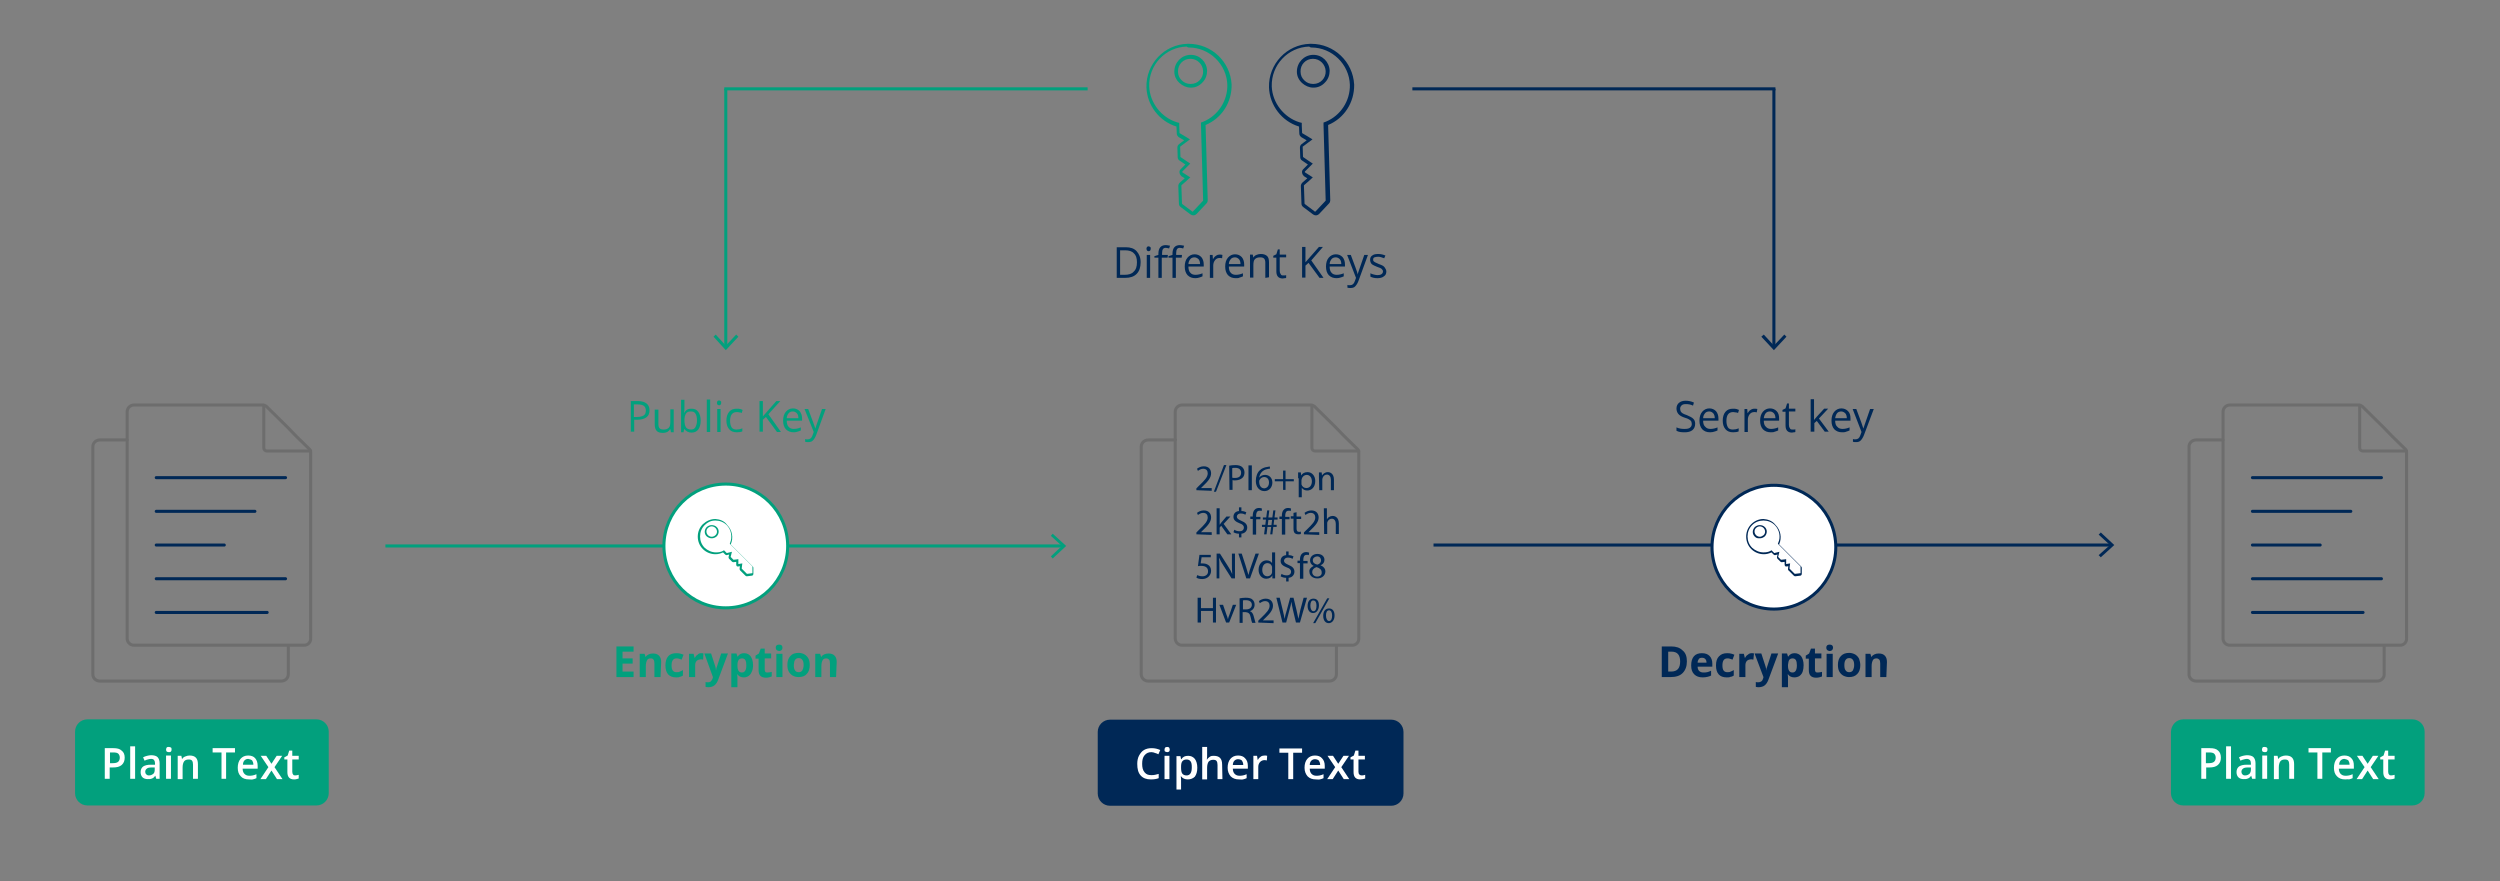 <?xml version="1.0" encoding="utf-8"?>
<!-- Generator: Adobe Illustrator 28.1.0, SVG Export Plug-In . SVG Version: 6.00 Build 0)  -->
<svg version="1.1" id="Layer_1" xmlns="http://www.w3.org/2000/svg" xmlns:xlink="http://www.w3.org/1999/xlink" x="0px" y="0px"
	 viewBox="0 0 816 287.7" style="enable-background:new 0 0 816 287.7;" xml:space="preserve">
<rect x="0" y="0" width="816" height="287.7" fill="#808080" stroke="none"/>
<style type="text/css">
	.st0{fill:#02A07D;}
	.st1{fill:#FFFFFF;}
	.st2{fill:none;stroke:#6D6D6D;stroke-linecap:round;stroke-linejoin:round;}
	.st3{fill:none;stroke:#002856;stroke-linecap:round;stroke-linejoin:round;}
	.st4{fill:#002856;}
	.st5{fill:none;stroke:#02A07D;stroke-miterlimit:10;}
	.st6{fill:#FFFFFF;stroke:#02A07D;stroke-miterlimit:10;}
	.st7{fill:none;stroke:#002856;stroke-miterlimit:10;}
	.st8{fill:#FFFFFF;stroke:#002856;stroke-miterlimit:10;}
	.st9{fill:none;}
</style>
<path class="st0" d="M28.5,234.8h74.8c2.2,0,4,1.8,4,4v20.1c0,2.2-1.8,4-4,4H28.5c-2.2,0-4-1.8-4-4v-20.1
	C24.5,236.6,26.3,234.8,28.5,234.8z"/>
<path class="st1" d="M40.7,247.3c0,1-0.3,1.8-1,2.4s-1.6,0.8-2.9,0.8h-1v3.7h-1.6v-10h2.8c1.2,0,2.1,0.2,2.7,0.8
	C40.4,245.5,40.7,246.3,40.7,247.3L40.7,247.3z M35.9,249.1h0.8c0.8,0,1.4-0.1,1.8-0.4s0.6-0.8,0.6-1.4c0-0.6-0.2-1-0.5-1.3
	s-0.9-0.4-1.6-0.4h-1.1V249.1L35.9,249.1z"/>
<path class="st1" d="M44.1,254.2h-1.6v-10.6h1.6V254.2z"/>
<path class="st1" d="M51,254.2l-0.3-1h0c-0.4,0.5-0.7,0.8-1.1,0.9c-0.4,0.2-0.8,0.2-1.4,0.2c-0.7,0-1.3-0.2-1.7-0.6s-0.6-1-0.6-1.7
	c0-0.8,0.3-1.4,0.8-1.8c0.6-0.4,1.4-0.6,2.6-0.6l1.3,0v-0.4c0-0.5-0.1-0.8-0.3-1.1s-0.6-0.4-1-0.4c-0.4,0-0.7,0.1-1.1,0.2
	s-0.7,0.2-1,0.4l-0.5-1.1c0.4-0.2,0.8-0.4,1.3-0.5s0.9-0.2,1.3-0.2c0.9,0,1.7,0.2,2.1,0.6s0.7,1.1,0.7,2v5.1L51,254.2L51,254.2z
	 M48.6,253.1c0.6,0,1-0.2,1.4-0.5s0.5-0.8,0.5-1.4v-0.7l-1,0c-0.7,0-1.3,0.1-1.6,0.4c-0.3,0.2-0.5,0.6-0.5,1c0,0.3,0.1,0.6,0.3,0.8
	C48,253,48.2,253.1,48.6,253.1L48.6,253.1z"/>
<path class="st1" d="M54.2,244.7c0-0.3,0.1-0.5,0.2-0.7c0.2-0.2,0.4-0.2,0.7-0.2s0.5,0.1,0.7,0.2s0.2,0.4,0.2,0.7s-0.1,0.5-0.2,0.6
	c-0.2,0.2-0.4,0.2-0.7,0.2s-0.5-0.1-0.7-0.2C54.3,245.2,54.2,244.9,54.2,244.7z M55.8,254.2h-1.6v-7.6h1.6V254.2z"/>
<path class="st1" d="M64.6,254.2H63v-4.6c0-0.6-0.1-1-0.3-1.3s-0.6-0.4-1.1-0.4c-0.7,0-1.2,0.2-1.5,0.6c-0.3,0.4-0.5,1.1-0.5,2v3.8
	h-1.6v-7.6h1.2l0.2,1h0.1c0.2-0.4,0.5-0.6,1-0.8s0.9-0.3,1.4-0.3c1.8,0,2.7,0.9,2.7,2.8L64.6,254.2L64.6,254.2z"/>
<path class="st1" d="M73.9,254.2h-1.6v-8.6h-2.9v-1.4h7.3v1.4h-2.9V254.2z"/>
<path class="st1" d="M81.3,254.4c-1.2,0-2.1-0.3-2.7-1c-0.7-0.7-1-1.6-1-2.8s0.3-2.2,0.9-2.9s1.4-1.1,2.5-1.1c1,0,1.8,0.3,2.3,0.9
	s0.8,1.4,0.8,2.5v0.9h-4.9c0,0.7,0.2,1.3,0.6,1.7c0.4,0.4,0.9,0.6,1.5,0.6c0.4,0,0.8,0,1.2-0.1c0.4-0.1,0.8-0.2,1.2-0.4v1.3
	c-0.4,0.2-0.8,0.3-1.2,0.4S81.8,254.4,81.3,254.4L81.3,254.4z M81,247.7c-0.5,0-0.9,0.2-1.2,0.5s-0.5,0.8-0.5,1.4h3.4
	c0-0.6-0.2-1.1-0.4-1.4C81.9,247.9,81.5,247.8,81,247.7L81,247.7z"/>
<path class="st1" d="M87.6,250.4l-2.5-3.7h1.8l1.7,2.6l1.7-2.6h1.8l-2.5,3.7l2.6,3.9h-1.8l-1.8-2.8l-1.8,2.8H85L87.6,250.4
	L87.6,250.4z"/>
<path class="st1" d="M96.3,253.1c0.4,0,0.8-0.1,1.2-0.2v1.2c-0.2,0.1-0.4,0.1-0.7,0.2s-0.6,0.1-0.8,0.1c-1.5,0-2.2-0.8-2.2-2.4v-4.1
	h-1v-0.7l1.1-0.6l0.5-1.6h1v1.7h2.1v1.2h-2.1v4c0,0.4,0.1,0.7,0.3,0.9C95.7,253,96,253.1,96.3,253.1L96.3,253.1z"/>
<path class="st2" d="M99.3,210.6H43.7c-1.2,0-2.2-1-2.2-2.2v-74c0-1.2,1-2.2,2.2-2.2h42.1c0.4,0,0.8,0.2,1.1,0.4l7,6.9l2.7,2.8
	l4.5,4.4c0.2,0.2,0.3,0.5,0.3,0.8v60.8C101.5,209.6,100.5,210.6,99.3,210.6z"/>
<path class="st2" d="M94.1,210.7v9.4c0,1.2-1,2.2-2.3,2.2H32.6c-1.3,0-2.3-1-2.3-2.2v-74.3c0-1.2,1-2.2,2.3-2.2h8.9"/>
<path class="st2" d="M86.1,132.3v13.9c0,0.6,0.5,1,1,1h14.3"/>
<line class="st3" x1="51" y1="155.9" x2="93.2" y2="155.9"/>
<line class="st3" x1="51" y1="166.9" x2="83.2" y2="166.9"/>
<line class="st3" x1="51" y1="177.9" x2="73.2" y2="177.9"/>
<line class="st3" x1="51" y1="188.9" x2="93.2" y2="188.9"/>
<line class="st3" x1="51" y1="199.9" x2="87.2" y2="199.9"/>
<path class="st2" d="M441.4,210.6h-55.6c-1.2,0-2.2-1-2.2-2.2v-74c0-1.2,1-2.2,2.2-2.2h42.1c0.4,0,0.8,0.2,1.1,0.4l7,6.9l2.7,2.8
	l4.5,4.4c0.2,0.2,0.3,0.5,0.3,0.8v60.8C443.6,209.6,442.6,210.6,441.4,210.6z"/>
<path class="st2" d="M436.2,210.7v9.4c0,1.2-1,2.2-2.3,2.2h-59.1c-1.3,0-2.3-1-2.3-2.2v-74.3c0-1.2,1-2.2,2.3-2.2h8.9"/>
<path class="st2" d="M428.2,132.3v13.9c0,0.6,0.5,1,1,1h14.3"/>
<path class="st4" d="M390.5,160v-0.6l0.8-0.8c2-1.9,2.9-2.9,2.9-4.1c0-0.8-0.4-1.5-1.5-1.5c-0.7,0-1.3,0.4-1.7,0.7l-0.3-0.7
	c0.5-0.4,1.3-0.8,2.2-0.8c1.7,0,2.4,1.1,2.4,2.3c0,1.4-1,2.6-2.7,4.2l-0.6,0.6v0h3.5v0.9L390.5,160L390.5,160z"/>
<path class="st4" d="M396.2,160.5l3.3-8.7h0.8l-3.4,8.7H396.2z"/>
<path class="st4" d="M401.2,152c0.5-0.1,1.2-0.2,2-0.2c1,0,1.8,0.2,2.3,0.7c0.4,0.4,0.7,1,0.7,1.7s-0.2,1.3-0.6,1.7
	c-0.6,0.6-1.5,0.9-2.5,0.9c-0.3,0-0.6,0-0.8-0.1v3.2h-1L401.2,152L401.2,152z M402.2,155.9c0.2,0.1,0.5,0.1,0.9,0.1
	c1.3,0,2-0.6,2-1.7s-0.8-1.6-1.9-1.6c-0.5,0-0.8,0-1,0.1L402.2,155.9L402.2,155.9z"/>
<path class="st4" d="M408.6,151.9v8.1h-1.1v-8.1H408.6z"/>
<path class="st4" d="M414.5,153c-0.2,0-0.5,0-0.8,0.1c-1.7,0.3-2.5,1.5-2.7,2.8h0c0.4-0.5,1-0.9,1.9-0.9c1.4,0,2.4,1,2.4,2.5
	s-1,2.8-2.6,2.8s-2.8-1.3-2.8-3.3c0-1.5,0.5-2.8,1.3-3.5c0.6-0.6,1.5-1,2.5-1.1c0.3-0.1,0.6-0.1,0.8-0.1L414.5,153L414.5,153z
	 M414.2,157.5c0-1.1-0.6-1.8-1.6-1.8c-0.6,0-1.2,0.4-1.5,1c-0.1,0.1-0.1,0.3-0.1,0.5c0,1.3,0.6,2.2,1.7,2.2
	C413.6,159.3,414.2,158.6,414.2,157.5L414.2,157.5z"/>
<path class="st4" d="M419.6,153.6v2.8h2.7v0.7h-2.7v2.8h-0.8v-2.8h-2.7v-0.7h2.7v-2.8H419.6z"/>
<path class="st4" d="M423.7,156.1c0-0.7,0-1.3,0-1.9h0.9l0.1,1h0c0.4-0.7,1.1-1.1,2.1-1.1c1.4,0,2.5,1.2,2.5,2.9
	c0,2.1-1.3,3.1-2.6,3.1c-0.8,0-1.4-0.3-1.8-0.9h0v3.1h-1V156.1z M424.8,157.7c0,0.2,0,0.3,0,0.4c0.2,0.7,0.8,1.2,1.6,1.2
	c1.1,0,1.8-0.9,1.8-2.2c0-1.1-0.6-2.1-1.7-2.1c-0.7,0-1.4,0.5-1.6,1.3c0,0.1-0.1,0.3-0.1,0.4L424.8,157.7L424.8,157.7z"/>
<path class="st4" d="M430.5,155.8c0-0.6,0-1.1,0-1.6h0.9l0.1,1h0c0.3-0.5,1-1.1,1.9-1.1c0.8,0,2,0.5,2,2.5v3.4h-1v-3.4
	c0-0.9-0.4-1.7-1.3-1.7c-0.7,0-1.2,0.5-1.4,1.1c0,0.1-0.1,0.3-0.1,0.5v3.5h-1L430.5,155.8L430.5,155.8z"/>
<path class="st4" d="M390.5,174.4v-0.6l0.8-0.8c2-1.9,2.9-2.9,2.9-4.1c0-0.8-0.4-1.5-1.5-1.5c-0.7,0-1.3,0.4-1.7,0.7l-0.3-0.7
	c0.5-0.4,1.3-0.8,2.2-0.8c1.7,0,2.4,1.1,2.4,2.3c0,1.4-1,2.6-2.7,4.2l-0.6,0.6v0h3.5v0.9L390.5,174.4L390.5,174.4z"/>
<path class="st4" d="M398.1,171.3L398.1,171.3c0.2-0.2,0.3-0.5,0.5-0.7l1.7-2h1.3l-2.2,2.4l2.5,3.4h-1.3l-2-2.8l-0.5,0.6v2.2h-1
	v-8.5h1L398.1,171.3L398.1,171.3z"/>
<path class="st4" d="M404.4,175.4v-1.2c-0.7,0-1.4-0.2-1.8-0.5l0.3-0.8c0.4,0.3,1,0.5,1.7,0.5c0.9,0,1.4-0.5,1.4-1.2
	s-0.5-1.1-1.4-1.4c-1.2-0.5-2-1-2-2.1s0.7-1.8,1.8-1.9v-1.2h0.8v1.2c0.7,0,1.2,0.2,1.6,0.4l-0.3,0.8c-0.2-0.1-0.7-0.4-1.5-0.4
	c-0.9,0-1.3,0.6-1.3,1c0,0.6,0.4,0.9,1.5,1.4c1.2,0.5,1.9,1.1,1.9,2.2c0,1-0.7,1.9-1.9,2v1.2L404.4,175.4L404.4,175.4z"/>
<path class="st4" d="M408.9,174.4v-5h-0.8v-0.8h0.8v-0.3c0-0.8,0.2-1.6,0.7-2c0.4-0.4,0.9-0.5,1.4-0.5c0.4,0,0.7,0.1,0.9,0.2
	l-0.1,0.8c-0.2-0.1-0.4-0.1-0.7-0.1c-0.9,0-1.1,0.8-1.1,1.7v0.3h1.4v0.8H410v5H408.9L408.9,174.4z"/>
<path class="st4" d="M412.6,174.4l0.3-2.4h-1v-0.7h1.1l0.2-1.7h-1v-0.7h1.1l0.3-2.3h0.7l-0.3,2.3h1.3l0.3-2.3h0.7l-0.3,2.3h1v0.7
	h-1.1l-0.2,1.7h1v0.7h-1.1l-0.3,2.4h-0.7l0.3-2.4h-1.2l-0.3,2.4H412.6L412.6,174.4z M415,171.4l0.2-1.7h-1.2l-0.2,1.7H415z"/>
<path class="st4" d="M418.4,174.4v-5h-0.8v-0.8h0.8v-0.3c0-0.8,0.2-1.6,0.7-2c0.4-0.4,0.9-0.5,1.4-0.5c0.4,0,0.7,0.1,0.9,0.2
	l-0.1,0.8c-0.2-0.1-0.4-0.1-0.7-0.1c-0.9,0-1.1,0.8-1.1,1.7v0.3h1.4v0.8h-1.4v5H418.4L418.4,174.4z"/>
<path class="st4" d="M423.2,167.2v1.4h1.5v0.8h-1.5v3.1c0,0.7,0.2,1.1,0.8,1.1c0.3,0,0.5,0,0.6-0.1l0,0.8c-0.2,0.1-0.5,0.1-0.9,0.1
	c-0.5,0-0.9-0.2-1.1-0.4c-0.3-0.3-0.4-0.8-0.4-1.5v-3.2h-0.9v-0.8h0.9v-1.1L423.2,167.2L423.2,167.2z"/>
<path class="st4" d="M425.6,174.4v-0.6l0.8-0.8c2-1.9,2.9-2.9,2.9-4.1c0-0.8-0.4-1.5-1.5-1.5c-0.7,0-1.3,0.4-1.7,0.7l-0.3-0.7
	c0.5-0.4,1.3-0.8,2.2-0.8c1.7,0,2.4,1.1,2.4,2.3c0,1.4-1,2.6-2.7,4.2l-0.6,0.6v0h3.5v0.9L425.6,174.4L425.6,174.4z"/>
<path class="st4" d="M432.1,165.9h1v3.6h0c0.2-0.3,0.4-0.6,0.8-0.8c0.3-0.2,0.7-0.3,1.1-0.3c0.8,0,2,0.5,2,2.5v3.4h-1v-3.3
	c0-0.9-0.4-1.7-1.3-1.7c-0.7,0-1.2,0.5-1.4,1c-0.1,0.2-0.1,0.3-0.1,0.5v3.5h-1L432.1,165.9L432.1,165.9z"/>
<path class="st4" d="M395.2,181.9h-3l-0.3,2c0.2,0,0.4,0,0.6,0c0.6,0,1.2,0.1,1.7,0.4c0.6,0.3,1.1,1,1.1,2c0,1.5-1.2,2.7-2.9,2.7
	c-0.9,0-1.6-0.2-1.9-0.5l0.3-0.8c0.3,0.2,1,0.4,1.7,0.4c1,0,1.9-0.6,1.8-1.7c0-1-0.7-1.7-2.2-1.7c-0.5,0-0.8,0-1.1,0.1l0.5-3.7h3.7
	L395.2,181.9L395.2,181.9z"/>
<path class="st4" d="M397.1,188.8v-8.1h1.1l2.6,4.1c0.6,0.9,1.1,1.8,1.4,2.6h0c-0.1-1.1-0.1-2.1-0.1-3.3v-3.4h1v8.1h-1.1l-2.6-4.1
	c-0.6-0.9-1.1-1.8-1.5-2.7h0c0.1,1,0.1,2,0.1,3.4v3.4L397.1,188.8L397.1,188.8z"/>
<path class="st4" d="M406.8,188.8l-2.6-8.1h1.1l1.3,4c0.3,1.1,0.6,2.1,0.9,3h0c0.2-0.9,0.5-2,0.9-3l1.4-4h1.1l-2.9,8.1H406.8z"/>
<path class="st4" d="M416.2,180.3v7c0,0.5,0,1.1,0,1.5h-0.9l0-1h0c-0.3,0.6-1,1.1-2,1.1c-1.4,0-2.5-1.2-2.5-2.9
	c0-1.9,1.2-3.1,2.6-3.1c0.9,0,1.5,0.4,1.8,0.9h0v-3.5L416.2,180.3L416.2,180.3z M415.2,185.4c0-0.1,0-0.3,0-0.4
	c-0.2-0.7-0.7-1.2-1.5-1.2c-1.1,0-1.7,1-1.7,2.2c0,1.2,0.6,2.1,1.7,2.1c0.7,0,1.4-0.5,1.5-1.3c0-0.1,0-0.3,0-0.5V185.4L415.2,185.4z
	"/>
<path class="st4" d="M419.8,189.8v-1.2c-0.7,0-1.4-0.2-1.8-0.5l0.3-0.8c0.4,0.3,1,0.5,1.7,0.5c0.9,0,1.4-0.5,1.4-1.2
	s-0.5-1.1-1.4-1.4c-1.2-0.5-2-1-2-2.1s0.7-1.8,1.8-1.9V180h0.8v1.2c0.7,0,1.2,0.2,1.6,0.4l-0.3,0.8c-0.2-0.1-0.7-0.4-1.5-0.4
	c-0.9,0-1.3,0.6-1.3,1c0,0.6,0.4,0.9,1.5,1.4c1.2,0.5,1.9,1.1,1.9,2.2c0,1-0.7,1.9-1.9,2v1.2L419.8,189.8L419.8,189.8z"/>
<path class="st4" d="M424.3,188.8v-5h-0.8V183h0.8v-0.3c0-0.8,0.2-1.6,0.7-2c0.4-0.4,0.9-0.5,1.4-0.5c0.4,0,0.7,0.1,0.9,0.2
	l-0.1,0.8c-0.2-0.1-0.4-0.1-0.7-0.1c-0.9,0-1.1,0.8-1.1,1.7v0.3h1.4v0.8h-1.4v5H424.3L424.3,188.8z"/>
<path class="st4" d="M428.8,184.7c-0.9-0.4-1.2-1.1-1.2-1.8c0-1.2,1-2.1,2.4-2.1c1.5,0,2.3,0.9,2.3,1.9c0,0.7-0.3,1.4-1.3,1.8v0
	c1,0.4,1.6,1.1,1.6,2c0,1.4-1.2,2.3-2.6,2.3c-1.6,0-2.6-1-2.6-2.1C427.2,185.9,427.8,185.2,428.8,184.7L428.8,184.7L428.8,184.7z
	 M431.4,186.8c0-0.9-0.7-1.4-1.7-1.7c-0.9,0.3-1.4,0.9-1.4,1.6c0,0.8,0.6,1.5,1.6,1.5S431.5,187.6,431.4,186.8L431.4,186.8z
	 M428.5,182.9c0,0.8,0.6,1.2,1.5,1.4c0.7-0.2,1.2-0.7,1.2-1.4c0-0.6-0.4-1.3-1.3-1.3C429,181.7,428.5,182.2,428.5,182.9z"/>
<path class="st4" d="M392,195.1v3.4h3.9v-3.4h1v8.1h-1v-3.8H392v3.8h-1.1v-8.1H392z"/>
<path class="st4" d="M399.2,197.4l1.1,3.2c0.2,0.5,0.4,1,0.5,1.5h0c0.1-0.5,0.3-1,0.5-1.5l1.1-3.2h1.1l-2.3,5.8h-1l-2.2-5.8H399.2
	L399.2,197.4z"/>
<path class="st4" d="M404.6,195.3c0.5-0.1,1.3-0.2,2-0.2c1.1,0,1.9,0.2,2.3,0.7c0.4,0.4,0.6,0.9,0.6,1.6c0,1.1-0.7,1.8-1.5,2.1v0
	c0.6,0.2,1,0.8,1.2,1.6c0.3,1.1,0.5,1.9,0.6,2.2h-1.1c-0.1-0.2-0.3-0.9-0.5-1.9c-0.2-1.1-0.7-1.5-1.6-1.6h-1v3.5h-1V195.3
	L404.6,195.3z M405.7,198.9h1.1c1.1,0,1.8-0.6,1.8-1.5c0-1-0.8-1.5-1.9-1.5c-0.5,0-0.9,0-1,0.1L405.7,198.9L405.7,198.9z"/>
<path class="st4" d="M410.7,203.2v-0.6l0.8-0.8c2-1.9,2.9-2.9,2.9-4.1c0-0.8-0.4-1.5-1.5-1.5c-0.7,0-1.3,0.4-1.7,0.7l-0.3-0.7
	c0.5-0.4,1.3-0.8,2.2-0.8c1.7,0,2.4,1.1,2.4,2.3c0,1.4-1,2.6-2.7,4.2l-0.6,0.6v0h3.5v0.9L410.7,203.2L410.7,203.2z"/>
<path class="st4" d="M418.6,203.2l-2-8.1h1.1l1,4.1c0.2,1,0.5,2,0.6,2.8h0c0.1-0.8,0.4-1.8,0.7-2.8l1.1-4.1h1.1l1,4.1
	c0.2,1,0.4,1.9,0.6,2.8h0c0.2-0.9,0.4-1.8,0.6-2.8l1.1-4.1h1.1l-2.3,8.1H423l-1-4.2c-0.2-1-0.4-1.8-0.5-2.6h0
	c-0.1,0.8-0.3,1.6-0.6,2.6l-1.1,4.2L418.6,203.2L418.6,203.2z"/>
<path class="st4" d="M430.5,197.6c0,1.6-0.9,2.5-1.9,2.5s-1.8-0.8-1.8-2.3c0-1.6,0.8-2.4,1.9-2.4S430.5,196.1,430.5,197.6
	L430.5,197.6z M427.7,197.7c0,1,0.4,1.8,1,1.8c0.7,0,1-0.7,1-1.8c0-1-0.3-1.7-1-1.7C428,195.9,427.7,196.7,427.7,197.7z
	 M428.6,203.4l4.6-8.1h0.7l-4.6,8.1H428.6z M435.6,200.9c0,1.6-0.9,2.5-1.9,2.5s-1.8-0.8-1.8-2.4c0-1.6,0.8-2.4,1.9-2.4
	S435.6,199.4,435.6,200.9L435.6,200.9z M432.8,200.9c0,1,0.4,1.8,1,1.8c0.7,0,1-0.7,1-1.8c0-0.9-0.3-1.7-1-1.7
	C433.1,199.2,432.8,199.9,432.8,200.9L432.8,200.9z"/>
<path class="st2" d="M783.4,210.6h-55.6c-1.2,0-2.2-1-2.2-2.2v-74c0-1.2,1-2.2,2.2-2.2h42.1c0.4,0,0.8,0.2,1.1,0.4l7,6.9l2.7,2.8
	l4.5,4.4c0.2,0.2,0.3,0.5,0.3,0.8v60.8C785.6,209.6,784.6,210.6,783.4,210.6z"/>
<path class="st2" d="M778.2,210.7v9.4c0,1.2-1,2.2-2.3,2.2h-59.1c-1.3,0-2.3-1-2.3-2.2v-74.3c0-1.2,1-2.2,2.3-2.2h8.8"/>
<path class="st2" d="M770.2,132.3v13.9c0,0.6,0.5,1,1,1h14.3"/>
<line class="st3" x1="735.2" y1="155.9" x2="777.3" y2="155.9"/>
<line class="st3" x1="735.2" y1="166.9" x2="767.3" y2="166.9"/>
<line class="st3" x1="735.2" y1="177.9" x2="757.3" y2="177.9"/>
<line class="st3" x1="735.2" y1="188.9" x2="777.3" y2="188.9"/>
<line class="st3" x1="735.2" y1="199.9" x2="771.3" y2="199.9"/>
<path class="st0" d="M712.6,234.8h74.8c2.2,0,4,1.8,4,4v20.1c0,2.2-1.8,4-4,4h-74.8c-2.2,0-4-1.8-4-4v-20.1
	C708.7,236.6,710.4,234.8,712.6,234.8z"/>
<path class="st1" d="M724.9,247.3c0,1-0.3,1.8-1,2.4s-1.6,0.8-2.8,0.8h-1v3.7h-1.6v-10h2.8c1.2,0,2.1,0.2,2.7,0.8
	C724.6,245.5,724.9,246.3,724.9,247.3L724.9,247.3z M720,249.1h0.8c0.8,0,1.4-0.1,1.8-0.4s0.6-0.8,0.6-1.4c0-0.6-0.2-1-0.5-1.3
	c-0.3-0.3-0.9-0.4-1.6-0.4H720L720,249.1L720,249.1z"/>
<path class="st1" d="M728.2,254.2h-1.6v-10.6h1.6V254.2z"/>
<path class="st1" d="M735.1,254.2l-0.3-1h0c-0.4,0.5-0.7,0.8-1.1,0.9c-0.4,0.2-0.8,0.2-1.4,0.2c-0.7,0-1.3-0.2-1.7-0.6
	c-0.4-0.4-0.6-1-0.6-1.7c0-0.8,0.3-1.4,0.8-1.8c0.6-0.4,1.4-0.6,2.6-0.6l1.3,0v-0.4c0-0.5-0.1-0.8-0.3-1.1c-0.2-0.2-0.6-0.4-1-0.4
	c-0.4,0-0.7,0.1-1.1,0.2s-0.7,0.2-1,0.4l-0.5-1.1c0.4-0.2,0.8-0.4,1.3-0.5s0.9-0.2,1.3-0.2c0.9,0,1.7,0.2,2.1,0.6s0.7,1.1,0.7,2v5.1
	L735.1,254.2L735.1,254.2z M732.8,253.1c0.6,0,1-0.2,1.4-0.5c0.3-0.3,0.5-0.8,0.5-1.4v-0.7l-1,0c-0.7,0-1.3,0.1-1.6,0.4
	c-0.3,0.2-0.5,0.6-0.5,1c0,0.3,0.1,0.6,0.3,0.8C732.1,253,732.4,253.1,732.8,253.1L732.8,253.1z"/>
<path class="st1" d="M738.3,244.7c0-0.3,0.1-0.5,0.2-0.7s0.4-0.2,0.7-0.2s0.5,0.1,0.7,0.2c0.2,0.2,0.2,0.4,0.2,0.7s-0.1,0.5-0.2,0.6
	c-0.2,0.2-0.4,0.2-0.7,0.2s-0.5-0.1-0.7-0.2C738.4,245.2,738.3,244.9,738.3,244.7z M740,254.2h-1.6v-7.6h1.6V254.2z"/>
<path class="st1" d="M748.8,254.2h-1.6v-4.6c0-0.6-0.1-1-0.3-1.3s-0.6-0.4-1.1-0.4c-0.7,0-1.2,0.2-1.5,0.6s-0.5,1.1-0.5,2v3.8h-1.6
	v-7.6h1.2l0.2,1h0.1c0.2-0.4,0.5-0.6,1-0.8s0.9-0.3,1.4-0.3c1.8,0,2.7,0.9,2.7,2.8L748.8,254.2L748.8,254.2z"/>
<path class="st1" d="M758,254.2h-1.6v-8.6h-2.9v-1.4h7.3v1.4H758L758,254.2L758,254.2z"/>
<path class="st1" d="M765.5,254.4c-1.2,0-2-0.3-2.7-1s-1-1.6-1-2.8s0.3-2.2,0.9-2.9s1.4-1.1,2.5-1.1c1,0,1.8,0.3,2.3,0.9
	c0.6,0.6,0.8,1.4,0.8,2.5v0.9h-4.9c0,0.7,0.2,1.3,0.6,1.7c0.4,0.4,0.9,0.6,1.5,0.6c0.4,0,0.8,0,1.2-0.1c0.4-0.1,0.8-0.2,1.2-0.4v1.3
	c-0.4,0.2-0.8,0.3-1.2,0.4C766.4,254.3,766,254.4,765.5,254.4L765.5,254.4z M765.2,247.7c-0.5,0-0.9,0.2-1.2,0.5s-0.5,0.8-0.5,1.4
	h3.4c0-0.6-0.2-1.1-0.4-1.4C766.1,247.9,765.7,247.8,765.2,247.7L765.2,247.7z"/>
<path class="st1" d="M771.8,250.4l-2.5-3.7h1.8l1.7,2.6l1.7-2.6h1.8l-2.5,3.7l2.6,3.9h-1.8l-1.8-2.8l-1.8,2.8h-1.8L771.8,250.4
	L771.8,250.4z"/>
<path class="st1" d="M780.4,253.1c0.4,0,0.8-0.1,1.2-0.2v1.2c-0.2,0.1-0.4,0.1-0.7,0.2c-0.3,0-0.6,0.1-0.8,0.1
	c-1.5,0-2.2-0.8-2.2-2.4v-4.1h-1v-0.7l1.1-0.6l0.5-1.6h1v1.7h2.1v1.2h-2.1v4c0,0.4,0.1,0.7,0.3,0.9
	C779.9,253,780.1,253.1,780.4,253.1L780.4,253.1z"/>
<path class="st4" d="M362.3,234.9h91.8c2.2,0,4,1.8,4,4V259c0,2.2-1.8,4-4,4h-91.8c-2.2,0-4-1.8-4-4v-20.1
	C358.3,236.7,360.1,234.9,362.3,234.9z"/>
<path class="st1" d="M375.8,245.5c-0.9,0-1.6,0.3-2.2,1s-0.8,1.6-0.8,2.8s0.2,2.1,0.8,2.8s1.2,0.9,2.2,0.9c0.4,0,0.8,0,1.2-0.1
	c0.4-0.1,0.8-0.2,1.2-0.3v1.4c-0.8,0.3-1.6,0.4-2.6,0.4c-1.4,0-2.5-0.4-3.3-1.3c-0.8-0.9-1.1-2.1-1.1-3.8c0-1,0.2-2,0.6-2.7
	s0.9-1.4,1.6-1.8c0.7-0.4,1.5-0.6,2.5-0.6c1,0,1.9,0.2,2.8,0.6l-0.6,1.4c-0.3-0.2-0.7-0.3-1-0.4
	C376.6,245.6,376.2,245.5,375.8,245.5L375.8,245.5z"/>
<path class="st1" d="M380.1,244.7c0-0.3,0.1-0.5,0.2-0.7c0.1-0.1,0.4-0.2,0.7-0.2s0.5,0.1,0.6,0.2c0.1,0.2,0.2,0.4,0.2,0.7
	s-0.1,0.5-0.2,0.6s-0.4,0.2-0.6,0.2s-0.5-0.1-0.7-0.2S380.1,245,380.1,244.7z M381.7,254.3h-1.6v-7.6h1.6V254.3z"/>
<path class="st1" d="M387.7,254.4c-0.9,0-1.7-0.3-2.2-1h-0.1c0.1,0.6,0.1,1,0.1,1.2v3.1H384v-10.9h1.3c0,0.1,0.1,0.5,0.2,1h0.1
	c0.5-0.8,1.2-1.1,2.2-1.1c0.9,0,1.6,0.3,2.2,1c0.5,0.7,0.8,1.6,0.8,2.9s-0.3,2.2-0.8,2.9C389.4,254.1,388.6,254.4,387.7,254.4
	L387.7,254.4z M387.3,247.9c-0.6,0-1.1,0.2-1.4,0.6s-0.4,1-0.4,1.8v0.2c0,0.9,0.1,1.6,0.4,2c0.3,0.4,0.8,0.6,1.4,0.6
	c0.5,0,1-0.2,1.3-0.7c0.3-0.5,0.4-1.1,0.4-2s-0.1-1.5-0.4-1.9C388.3,248.1,387.9,247.9,387.3,247.9L387.3,247.9z"/>
<path class="st1" d="M399,254.3h-1.6v-4.6c0-0.6-0.1-1-0.3-1.3c-0.2-0.3-0.6-0.4-1.1-0.4c-0.7,0-1.1,0.2-1.5,0.6
	c-0.3,0.4-0.5,1.1-0.5,2v3.8h-1.6v-10.6h1.6v2.7c0,0.4,0,0.9-0.1,1.4h0.1c0.2-0.4,0.5-0.6,0.9-0.9s0.8-0.3,1.3-0.3
	c1.8,0,2.7,0.9,2.7,2.8L399,254.3L399,254.3z"/>
<path class="st1" d="M404.4,254.4c-1.1,0-2-0.3-2.7-1c-0.6-0.7-1-1.6-1-2.8s0.3-2.2,0.9-2.9c0.6-0.7,1.4-1.1,2.5-1.1
	c1,0,1.8,0.3,2.3,0.9c0.6,0.6,0.9,1.4,0.9,2.5v0.9h-4.9c0,0.7,0.2,1.3,0.6,1.7c0.4,0.4,0.9,0.6,1.5,0.6c0.4,0,0.8,0,1.2-0.1
	c0.4-0.1,0.8-0.2,1.2-0.4v1.3c-0.4,0.2-0.8,0.3-1.2,0.4S404.9,254.4,404.4,254.4L404.4,254.4z M404.1,247.8c-0.5,0-0.9,0.2-1.2,0.5
	c-0.3,0.3-0.5,0.8-0.5,1.4h3.4c0-0.6-0.2-1.1-0.4-1.4S404.6,247.8,404.1,247.8L404.1,247.8z"/>
<path class="st1" d="M412.8,246.6c0.3,0,0.6,0,0.8,0.1l-0.1,1.5c-0.2,0-0.5-0.1-0.7-0.1c-0.6,0-1.1,0.2-1.5,0.6
	c-0.4,0.4-0.6,1-0.6,1.6v4h-1.6v-7.6h1.2l0.2,1.3h0.1c0.2-0.5,0.6-0.8,1-1.1C411.9,246.7,412.4,246.6,412.8,246.6L412.8,246.6z"/>
<path class="st1" d="M422.1,254.3h-1.6v-8.6h-2.9v-1.4h7.4v1.4h-2.9L422.1,254.3L422.1,254.3z"/>
<path class="st1" d="M429.5,254.4c-1.1,0-2-0.3-2.7-1c-0.6-0.7-1-1.6-1-2.8s0.3-2.2,0.9-2.9c0.6-0.7,1.4-1.1,2.5-1.1
	c1,0,1.8,0.3,2.3,0.9c0.6,0.6,0.9,1.4,0.9,2.5v0.9h-4.9c0,0.7,0.2,1.3,0.6,1.7c0.4,0.4,0.9,0.6,1.5,0.6c0.4,0,0.8,0,1.2-0.1
	c0.4-0.1,0.8-0.2,1.2-0.4v1.3c-0.4,0.2-0.8,0.3-1.2,0.4S430,254.4,429.5,254.4L429.5,254.4z M429.2,247.8c-0.5,0-0.9,0.2-1.2,0.5
	c-0.3,0.3-0.5,0.8-0.5,1.4h3.4c0-0.6-0.2-1.1-0.4-1.4S429.7,247.8,429.2,247.8L429.2,247.8z"/>
<path class="st1" d="M435.8,250.4l-2.5-3.7h1.8l1.7,2.6l1.7-2.6h1.8l-2.5,3.7l2.6,3.9h-1.8l-1.8-2.8l-1.8,2.8h-1.8L435.8,250.4
	L435.8,250.4z"/>
<path class="st1" d="M444.5,253.1c0.4,0,0.8-0.1,1.1-0.2v1.2c-0.2,0.1-0.4,0.1-0.7,0.2c-0.3,0-0.6,0.1-0.9,0.1
	c-1.5,0-2.2-0.8-2.2-2.4v-4.1h-1v-0.7l1.1-0.6l0.5-1.6h1v1.7h2.1v1.2h-2.1v4c0,0.4,0.1,0.7,0.3,0.9S444.2,253.1,444.5,253.1
	L444.5,253.1z"/>
<line class="st5" x1="125.8" y1="178.2" x2="347" y2="178.2"/>
<polygon class="st0" points="343.6,182.3 343,181.6 346.6,178.2 343,174.9 343.6,174.2 348,178.2 "/>
<circle class="st6" cx="236.9" cy="178.2" r="20.2"/>
<path class="st0" d="M206.8,221h-5.6v-10h5.6v1.7h-3.6v2.2h3.3v1.7h-3.3v2.6h3.6V221L206.8,221z"/>
<path class="st0" d="M215.6,221h-2v-4.5c0-0.5-0.1-1-0.3-1.2c-0.2-0.3-0.5-0.4-0.9-0.4c-0.6,0-1,0.2-1.2,0.6s-0.4,1-0.4,1.9v3.6h-2
	v-7.6h1.6l0.3,1h0.1c0.2-0.4,0.5-0.6,0.9-0.8c0.4-0.2,0.9-0.3,1.4-0.3c0.9,0,1.5,0.2,2,0.7s0.7,1.2,0.7,2.1L215.6,221L215.6,221z"/>
<path class="st0" d="M220.7,221.1c-2.3,0-3.5-1.3-3.5-3.9c0-1.3,0.3-2.3,0.9-3c0.6-0.7,1.5-1,2.7-1c0.9,0,1.6,0.2,2.3,0.5l-0.6,1.6
	c-0.3-0.1-0.6-0.2-0.9-0.3c-0.3-0.1-0.6-0.1-0.8-0.1c-1.1,0-1.6,0.8-1.6,2.3s0.5,2.2,1.6,2.2c0.4,0,0.8,0,1.1-0.2
	c0.3-0.1,0.7-0.3,1-0.5v1.8c-0.3,0.2-0.7,0.4-1,0.4C221.7,221.1,221.2,221.1,220.7,221.1L220.7,221.1z"/>
<path class="st0" d="M228.9,213.2c0.3,0,0.5,0,0.7,0.1l-0.1,2c-0.2,0-0.4-0.1-0.6-0.1c-0.6,0-1.2,0.2-1.5,0.5s-0.5,0.8-0.5,1.4v3.9
	h-2v-7.6h1.5l0.3,1.3h0.1c0.2-0.4,0.5-0.8,0.9-1C228,213.3,228.4,213.2,228.9,213.2L228.9,213.2z"/>
<path class="st0" d="M229.9,213.3h2.2l1.4,4.3c0.1,0.4,0.2,0.8,0.2,1.3h0c0.1-0.5,0.1-0.9,0.3-1.3l1.4-4.3h2.2l-3.2,8.6
	c-0.3,0.8-0.7,1.4-1.2,1.8s-1.2,0.6-1.9,0.6c-0.4,0-0.7,0-1-0.1v-1.6c0.2,0.1,0.5,0.1,0.8,0.1c0.4,0,0.7-0.1,0.9-0.3s0.5-0.6,0.6-1
	l0.1-0.4L229.9,213.3L229.9,213.3z"/>
<path class="st0" d="M242.8,221.1c-0.9,0-1.6-0.3-2.1-1h-0.1c0.1,0.6,0.1,1,0.1,1.1v3.1h-2v-11h1.7l0.3,1h0.1
	c0.5-0.8,1.2-1.1,2.1-1.1c0.9,0,1.6,0.4,2.1,1c0.5,0.7,0.8,1.7,0.8,2.9c0,0.8-0.1,1.5-0.4,2.1c-0.2,0.6-0.6,1.1-1,1.4
	S243.4,221.1,242.8,221.1L242.8,221.1z M242.2,214.9c-0.5,0-0.9,0.2-1.1,0.5c-0.2,0.3-0.4,0.8-0.4,1.6v0.2c0,0.8,0.1,1.4,0.4,1.8
	s0.6,0.5,1.1,0.5c0.9,0,1.4-0.8,1.4-2.3c0-0.8-0.1-1.3-0.3-1.7C243.1,215.1,242.7,214.9,242.2,214.9L242.2,214.9z"/>
<path class="st0" d="M250.6,219.5c0.4,0,0.8-0.1,1.3-0.2v1.5c-0.5,0.2-1.1,0.4-1.9,0.4c-0.8,0-1.4-0.2-1.8-0.6s-0.6-1-0.6-1.9v-3.7
	h-1V214l1.1-0.7l0.6-1.6h1.3v1.6h2.1v1.6h-2.1v3.7c0,0.3,0.1,0.5,0.2,0.7S250.3,219.5,250.6,219.5L250.6,219.5z"/>
<path class="st0" d="M253.2,211.4c0-0.7,0.4-1,1.1-1s1.1,0.3,1.1,1c0,0.3-0.1,0.6-0.3,0.8c-0.2,0.2-0.5,0.3-0.8,0.3
	C253.6,212.4,253.2,212.1,253.2,211.4z M255.4,221h-2v-7.6h2V221z"/>
<path class="st0" d="M264.3,217.1c0,1.2-0.3,2.2-1,2.9c-0.6,0.7-1.5,1-2.7,1c-0.7,0-1.4-0.2-1.9-0.5s-1-0.8-1.3-1.4
	s-0.4-1.3-0.4-2.1c0-1.2,0.3-2.2,1-2.9c0.6-0.7,1.5-1,2.7-1c0.7,0,1.4,0.2,1.9,0.5s1,0.8,1.3,1.4
	C264.2,215.6,264.3,216.3,264.3,217.1L264.3,217.1z M259.1,217.1c0,0.8,0.1,1.3,0.4,1.7c0.2,0.4,0.6,0.6,1.2,0.6s0.9-0.2,1.2-0.6
	c0.2-0.4,0.4-1,0.4-1.7s-0.1-1.3-0.4-1.7s-0.6-0.6-1.2-0.6s-0.9,0.2-1.2,0.6S259.2,216.4,259.1,217.1L259.1,217.1z"/>
<path class="st0" d="M272.9,221h-2v-4.5c0-0.5-0.1-1-0.3-1.2s-0.5-0.4-0.9-0.4c-0.6,0-1,0.2-1.2,0.6s-0.4,1-0.4,1.9v3.6h-2v-7.6h1.6
	l0.3,1h0.1c0.2-0.4,0.5-0.6,0.9-0.8s0.9-0.3,1.4-0.3c0.9,0,1.5,0.2,2,0.7s0.7,1.2,0.7,2.1L272.9,221L272.9,221z"/>
<path class="st0" d="M233.5,169.9c1.4,0,2.7,0.5,3.7,1.5c1.5,1.5,1.9,3.9,1.1,5.8l-0.1,0.3l0.2,0.2l7.2,7.2c0,0,0,0,0,0.1v2
	c0,0.1,0,0.1-0.1,0.1l-1.6,0.2c0,0-0.1,0-0.1,0l-1.7-1.7c0,0,0-0.1,0-0.1l0.1-0.9l0.1-0.7l-0.7,0.1l-0.5,0.1c0,0,0,0-0.1,0
	c0,0,0-0.1,0-0.1l0-0.9l0-0.6l-0.6,0.1l-0.9,0.1c0,0-0.1,0-0.1,0l-0.9-0.9c0,0,0-0.1,0-0.1l0.2-0.8l0.2-0.8l-0.8,0.2l-0.8,0.2
	c0,0-0.1,0-0.1,0l-0.7-0.7l-0.2-0.2l-0.3,0.2c-0.7,0.4-1.5,0.5-2.3,0.5c-1.4,0-2.7-0.6-3.7-1.5c-1-1-1.5-2.3-1.5-3.7
	s0.5-2.7,1.5-3.7S232.1,169.9,233.5,169.9 M232.3,175.7c0.6,0,1.1-0.2,1.6-0.6c0.9-0.9,0.9-2.3,0-3.1c-0.4-0.4-1-0.6-1.6-0.6
	s-1.1,0.2-1.6,0.6c-0.9,0.9-0.9,2.3,0,3.1C231.2,175.5,231.7,175.7,232.3,175.7 M233.5,169.4c-1.5,0-2.9,0.6-4.1,1.7
	c-2.2,2.2-2.2,5.9,0,8.1c1.1,1.1,2.6,1.7,4.1,1.7c0.9,0,1.7-0.2,2.5-0.6l0.7,0.7c0.1,0.1,0.3,0.2,0.4,0.2c0,0,0.1,0,0.1,0l0.8-0.2
	l-0.2,0.8c0,0.2,0,0.4,0.2,0.6l0.9,0.9c0.1,0.1,0.3,0.2,0.4,0.2c0,0,0.1,0,0.1,0l0.9-0.1l0,0.9c0,0.2,0.1,0.4,0.2,0.5
	c0.1,0.1,0.2,0.1,0.4,0.1c0,0,0.1,0,0.1,0l0.5-0.1l-0.1,0.9c0,0.2,0.1,0.4,0.2,0.5l1.7,1.7c0.1,0.1,0.3,0.2,0.4,0.2c0,0,0,0,0.1,0
	l1.6-0.2c0.3,0,0.5-0.3,0.5-0.6v-2c0-0.2-0.1-0.3-0.2-0.4l-7.2-7.2c1-2.2,0.5-4.7-1.2-6.4C236.4,170,234.9,169.5,233.5,169.4
	L233.5,169.4L233.5,169.4z M232.3,175.2c-0.4,0-0.9-0.2-1.2-0.5c-0.7-0.7-0.7-1.8,0-2.4c0.3-0.3,0.8-0.5,1.2-0.5s0.9,0.2,1.2,0.5
	c0.7,0.7,0.7,1.8,0,2.4C233.2,175,232.7,175.2,232.3,175.2L232.3,175.2z"/>
<line class="st7" x1="467.9" y1="177.9" x2="689" y2="177.9"/>
<polygon class="st4" points="685.7,181.9 685,181.2 688.7,177.9 685,174.5 685.7,173.8 690.1,177.9 "/>
<circle class="st8" cx="579" cy="178.6" r="20.2"/>
<path class="st4" d="M550.6,215.9c0,1.6-0.5,2.9-1.4,3.8c-0.9,0.9-2.2,1.3-4,1.3h-2.8v-10h3.1c1.6,0,2.8,0.4,3.7,1.3
	C550.2,213.1,550.6,214.3,550.6,215.9z M548.4,215.9c0-2.1-0.9-3.2-2.8-3.2h-1.1v6.5h0.9C547.5,219.2,548.4,218.1,548.4,215.9z"/>
<path class="st4" d="M555.8,221.1c-1.2,0-2.1-0.3-2.8-1s-1-1.6-1-2.9s0.3-2.3,0.9-3s1.5-1,2.6-1s1.9,0.3,2.5,0.9s0.9,1.5,0.9,2.5v1
	h-4.8c0,0.6,0.2,1.1,0.5,1.4c0.3,0.3,0.8,0.5,1.3,0.5c0.5,0,0.9,0,1.3-0.1c0.4-0.1,0.8-0.2,1.3-0.5v1.6c-0.4,0.2-0.7,0.3-1.1,0.4
	S556.4,221.1,555.8,221.1L555.8,221.1z M555.5,214.7c-0.4,0-0.8,0.1-1,0.4c-0.2,0.3-0.4,0.7-0.4,1.2h2.9c0-0.5-0.1-0.9-0.4-1.2
	S556,214.7,555.5,214.7L555.5,214.7z"/>
<path class="st4" d="M563.6,221.1c-2.3,0-3.5-1.3-3.5-3.9c0-1.3,0.3-2.3,1-3s1.5-1,2.7-1c0.9,0,1.6,0.2,2.3,0.5l-0.6,1.6
	c-0.3-0.1-0.6-0.2-0.9-0.3c-0.3-0.1-0.5-0.1-0.8-0.1c-1.1,0-1.6,0.8-1.6,2.3s0.5,2.2,1.6,2.2c0.4,0,0.8,0,1.1-0.2
	c0.3-0.1,0.7-0.3,1-0.5v1.8c-0.3,0.2-0.7,0.4-1,0.4C564.5,221.1,564.1,221.1,563.6,221.1L563.6,221.1z"/>
<path class="st4" d="M571.8,213.2c0.3,0,0.5,0,0.7,0.1l-0.2,2c-0.2,0-0.4-0.1-0.6-0.1c-0.7,0-1.2,0.2-1.5,0.5s-0.5,0.8-0.5,1.4v3.9
	h-2v-7.6h1.5l0.3,1.3h0.1c0.2-0.4,0.5-0.8,0.9-1C570.9,213.3,571.3,213.2,571.8,213.2L571.8,213.2z"/>
<path class="st4" d="M572.7,213.3h2.2l1.4,4.3c0.1,0.4,0.2,0.8,0.2,1.3h0c0-0.5,0.1-0.9,0.3-1.3l1.4-4.3h2.2l-3.2,8.6
	c-0.3,0.8-0.7,1.4-1.2,1.8s-1.2,0.6-1.9,0.6c-0.3,0-0.7,0-1-0.1v-1.6c0.2,0.1,0.5,0.1,0.8,0.1c0.4,0,0.7-0.1,1-0.3s0.5-0.6,0.6-1
	l0.1-0.4L572.7,213.3L572.7,213.3z"/>
<path class="st4" d="M585.7,221.1c-0.9,0-1.6-0.3-2.1-1h-0.1c0.1,0.6,0.1,1,0.1,1.1v3.1h-2v-11h1.7l0.3,1h0.1
	c0.5-0.8,1.2-1.1,2.1-1.1c0.9,0,1.6,0.4,2.1,1c0.5,0.7,0.8,1.7,0.8,2.9c0,0.8-0.1,1.5-0.3,2.1s-0.6,1.1-1,1.4
	S586.3,221.1,585.7,221.1L585.7,221.1z M585.1,214.9c-0.5,0-0.9,0.2-1.1,0.5s-0.3,0.8-0.4,1.6v0.2c0,0.8,0.1,1.4,0.4,1.8
	s0.6,0.5,1.1,0.5c0.9,0,1.4-0.8,1.4-2.3c0-0.8-0.1-1.3-0.3-1.7S585.6,214.9,585.1,214.9L585.1,214.9z"/>
<path class="st4" d="M593.4,219.5c0.4,0,0.8-0.1,1.3-0.2v1.5c-0.5,0.2-1.1,0.4-1.9,0.4c-0.8,0-1.4-0.2-1.8-0.6
	c-0.4-0.4-0.6-1-0.6-1.9v-3.7h-1V214l1.1-0.7l0.6-1.6h1.3v1.6h2.1v1.6h-2.1v3.7c0,0.3,0.1,0.5,0.2,0.7S593.1,219.5,593.4,219.5
	L593.4,219.5z"/>
<path class="st4" d="M596.1,211.4c0-0.7,0.4-1,1.1-1s1.1,0.3,1.1,1c0,0.3-0.1,0.6-0.3,0.8c-0.2,0.2-0.5,0.3-0.8,0.3
	C596.5,212.4,596.1,212.1,596.1,211.4L596.1,211.4z M598.2,221h-2v-7.6h2V221z"/>
<path class="st4" d="M607.2,217.1c0,1.2-0.3,2.2-1,2.9s-1.5,1-2.7,1c-0.7,0-1.3-0.2-1.9-0.5c-0.5-0.3-1-0.8-1.3-1.4
	s-0.4-1.3-0.4-2.1c0-1.2,0.3-2.2,1-2.9s1.5-1,2.7-1c0.7,0,1.3,0.2,1.9,0.5c0.5,0.3,1,0.8,1.3,1.4C607,215.6,607.2,216.3,607.2,217.1
	L607.2,217.1z M602,217.1c0,0.8,0.1,1.3,0.4,1.7s0.6,0.6,1.2,0.6s0.9-0.2,1.2-0.6c0.2-0.4,0.4-1,0.4-1.7s-0.1-1.3-0.4-1.7
	s-0.6-0.6-1.2-0.6s-0.9,0.2-1.2,0.6S602,216.4,602,217.1L602,217.1z"/>
<path class="st4" d="M615.7,221h-2v-4.5c0-0.5-0.1-1-0.3-1.2s-0.5-0.4-0.9-0.4c-0.6,0-1,0.2-1.2,0.6s-0.4,1-0.4,1.9v3.6h-2v-7.6h1.6
	l0.3,1h0.1c0.2-0.4,0.5-0.6,0.9-0.8s0.8-0.3,1.4-0.3c0.9,0,1.5,0.2,2,0.7c0.5,0.5,0.7,1.2,0.7,2.1L615.7,221L615.7,221z"/>
<path class="st4" d="M553.3,138.3c0,0.9-0.3,1.6-0.9,2.1s-1.5,0.7-2.5,0.7c-1.2,0-2-0.1-2.7-0.5v-1.1c0.4,0.2,0.8,0.3,1.3,0.4
	s0.9,0.1,1.4,0.1c0.8,0,1.3-0.1,1.7-0.4c0.4-0.3,0.6-0.7,0.6-1.2c0-0.4-0.1-0.6-0.2-0.9c-0.1-0.2-0.4-0.4-0.7-0.6s-0.8-0.4-1.5-0.6
	c-0.9-0.3-1.6-0.7-2-1.2c-0.4-0.5-0.6-1.1-0.6-1.8s0.3-1.4,0.8-1.8c0.6-0.5,1.3-0.7,2.2-0.7s1.9,0.2,2.7,0.6l-0.3,1
	c-0.8-0.4-1.6-0.5-2.3-0.5c-0.6,0-1.1,0.1-1.4,0.4c-0.3,0.3-0.5,0.6-0.5,1.1c0,0.4,0.1,0.6,0.2,0.9c0.1,0.2,0.3,0.4,0.6,0.6
	s0.8,0.4,1.4,0.6c1,0.4,1.7,0.8,2.1,1.2C553.1,137.1,553.3,137.6,553.3,138.3L553.3,138.3z"/>
<path class="st4" d="M558.2,141.1c-1.1,0-1.9-0.3-2.6-1c-0.6-0.7-0.9-1.6-0.9-2.8s0.3-2.2,0.9-2.9s1.4-1.1,2.3-1.1
	c0.9,0,1.6,0.3,2.2,0.9c0.5,0.6,0.8,1.4,0.8,2.4v0.7h-5c0,0.9,0.2,1.6,0.7,2c0.4,0.5,1,0.7,1.7,0.7c0.8,0,1.6-0.2,2.3-0.5v1
	c-0.4,0.2-0.8,0.3-1.1,0.4S558.7,141.1,558.2,141.1L558.2,141.1z M557.9,134.3c-0.6,0-1.1,0.2-1.4,0.6s-0.6,0.9-0.6,1.6h3.8
	c0-0.7-0.2-1.3-0.5-1.6S558.5,134.3,557.9,134.3L557.9,134.3z"/>
<path class="st4" d="M565.7,141.1c-1.1,0-1.9-0.3-2.5-1s-0.9-1.6-0.9-2.8s0.3-2.2,0.9-2.9s1.4-1,2.5-1c0.3,0,0.7,0,1.1,0.1
	c0.3,0.1,0.6,0.2,0.8,0.3l-0.3,1c-0.2-0.1-0.5-0.2-0.8-0.2s-0.5-0.1-0.8-0.1c-1.5,0-2.2,1-2.2,2.9c0,0.9,0.2,1.6,0.5,2.1
	s0.9,0.7,1.6,0.7c0.6,0,1.2-0.1,1.9-0.4v1C567.1,141,566.5,141.1,565.7,141.1L565.7,141.1z"/>
<path class="st4" d="M572.7,133.4c0.3,0,0.6,0,0.9,0.1l-0.2,1.1c-0.3-0.1-0.6-0.1-0.8-0.1c-0.6,0-1.1,0.2-1.5,0.7s-0.6,1.1-0.6,1.8
	v4h-1.1v-7.5h0.9l0.1,1.4h0c0.3-0.5,0.6-0.9,1-1.1C571.8,133.5,572.2,133.4,572.7,133.4L572.7,133.4z"/>
<path class="st4" d="M578,141.1c-1.1,0-1.9-0.3-2.6-1c-0.6-0.7-0.9-1.6-0.9-2.8s0.3-2.2,0.9-2.9s1.4-1.1,2.3-1.1
	c0.9,0,1.6,0.3,2.2,0.9s0.8,1.4,0.8,2.4v0.7h-5c0,0.9,0.2,1.6,0.7,2c0.4,0.5,1,0.7,1.7,0.7c0.8,0,1.6-0.2,2.3-0.5v1
	c-0.4,0.2-0.8,0.3-1.1,0.4C578.9,141.1,578.5,141.1,578,141.1L578,141.1z M577.7,134.3c-0.6,0-1.1,0.2-1.4,0.6s-0.5,0.9-0.6,1.6h3.8
	c0-0.7-0.2-1.3-0.5-1.6S578.3,134.3,577.7,134.3L577.7,134.3z"/>
<path class="st4" d="M585,140.2c0.2,0,0.4,0,0.6,0s0.3-0.1,0.4-0.1v0.9c-0.1,0.1-0.3,0.1-0.5,0.1c-0.2,0-0.4,0.1-0.6,0.1
	c-1.4,0-2.1-0.8-2.1-2.3v-4.5h-1v-0.6l1-0.5l0.5-1.6h0.6v1.7h2.1v0.9h-2.1v4.4c0,0.4,0.1,0.8,0.3,1
	C584.3,140.1,584.6,140.2,585,140.2L585,140.2z"/>
<path class="st4" d="M592.1,137.1c0.2-0.3,0.5-0.6,0.9-1.1l2.4-2.6h1.3l-3,3.2l3.2,4.3h-1.3l-2.6-3.5l-0.8,0.7v2.8H591v-10.6h1.1
	v5.6C592.1,136.2,592.1,136.6,592.1,137.1L592.1,137.1L592.1,137.1z"/>
<path class="st4" d="M601.3,141.1c-1.1,0-1.9-0.3-2.6-1c-0.6-0.7-0.9-1.6-0.9-2.8s0.3-2.2,0.9-2.9s1.4-1.1,2.3-1.1
	c0.9,0,1.6,0.3,2.2,0.9s0.8,1.4,0.8,2.4v0.7h-5c0,0.9,0.2,1.6,0.7,2c0.4,0.5,1,0.7,1.7,0.7c0.8,0,1.6-0.2,2.3-0.5v1
	c-0.4,0.2-0.8,0.3-1.1,0.4C602.2,141.1,601.8,141.1,601.3,141.1L601.3,141.1z M601,134.3c-0.6,0-1.1,0.2-1.4,0.6s-0.5,0.9-0.6,1.6
	h3.8c0-0.7-0.2-1.3-0.5-1.6S601.5,134.3,601,134.3L601,134.3z"/>
<path class="st4" d="M604.7,133.5h1.2l1.6,4.3c0.3,1,0.6,1.7,0.7,2.1h0c0.1-0.2,0.2-0.6,0.4-1.2c0.2-0.6,0.8-2.3,1.8-5.2h1.2
	l-3.2,8.5c-0.3,0.8-0.7,1.4-1.1,1.8c-0.4,0.4-0.9,0.5-1.5,0.5c-0.3,0-0.7,0-1-0.1v-0.9c0.2,0.1,0.5,0.1,0.8,0.1
	c0.8,0,1.3-0.4,1.6-1.3l0.4-1.1L604.7,133.5L604.7,133.5z"/>
<path class="st4" d="M575.6,169.9c1.4,0,2.7,0.5,3.7,1.5c1.5,1.5,2,3.9,1.1,5.8l-0.1,0.3l0.2,0.2l7.2,7.2c0,0,0,0,0,0.1v2
	c0,0.1,0,0.1-0.1,0.1l-1.7,0.2c0,0,0,0-0.1,0l-1.7-1.7c0,0,0-0.1,0-0.1l0.1-0.9l0.1-0.7l-0.7,0.1l-0.5,0.1c0,0,0,0-0.1,0
	c0,0,0-0.1,0-0.1l0-0.9l0-0.6l-0.6,0.1l-1,0.1c0,0,0,0-0.1,0l-0.9-0.9c0,0,0-0.1,0-0.1l0.2-0.8l0.2-0.8l-0.8,0.2l-0.8,0.2
	c0,0,0,0-0.1,0l-0.7-0.7l-0.2-0.2l-0.3,0.2c-0.7,0.4-1.5,0.5-2.3,0.5c-1.4,0-2.7-0.6-3.7-1.5c-1-1-1.5-2.3-1.5-3.7s0.5-2.7,1.5-3.7
	S574.2,169.9,575.6,169.9 M574.4,175.7c0.6,0,1.1-0.2,1.6-0.6c0.9-0.9,0.9-2.3,0-3.1c-0.4-0.4-1-0.6-1.6-0.6s-1.1,0.2-1.6,0.6
	c-0.4,0.4-0.7,1-0.7,1.6s0.2,1.1,0.7,1.6S573.8,175.7,574.4,175.7 M575.6,169.4c-1.5,0-2.9,0.6-4,1.7c-2.2,2.2-2.2,5.9,0,8.1
	c1.1,1.1,2.6,1.7,4.1,1.7c0.9,0,1.7-0.2,2.5-0.6l0.7,0.7c0.1,0.1,0.3,0.2,0.4,0.2c0,0,0.1,0,0.1,0l0.8-0.2l-0.2,0.8
	c0,0.2,0,0.4,0.2,0.6l0.9,0.9c0.1,0.1,0.3,0.2,0.4,0.2c0,0,0.1,0,0.1,0l0.9-0.1l0,0.9c0,0.2,0.1,0.4,0.2,0.5
	c0.1,0.1,0.2,0.1,0.4,0.1c0,0,0.1,0,0.1,0l0.5-0.1l-0.1,0.9c0,0.2,0,0.4,0.2,0.5l1.7,1.7c0.1,0.1,0.3,0.2,0.4,0.2c0,0,0,0,0.1,0
	l1.6-0.2c0.3,0,0.5-0.3,0.5-0.6v-2c0-0.2-0.1-0.3-0.2-0.4l-7.2-7.2c1-2.2,0.5-4.7-1.2-6.4C578.5,170,577,169.5,575.6,169.4
	L575.6,169.4L575.6,169.4z M574.4,175.2c-0.4,0-0.9-0.2-1.2-0.5c-0.7-0.7-0.7-1.8,0-2.4c0.3-0.3,0.8-0.5,1.2-0.5s0.9,0.2,1.2,0.5
	c0.7,0.7,0.7,1.8,0,2.4C575.2,175,574.8,175.2,574.4,175.2L574.4,175.2z"/>
<path class="st0" d="M212,133.9c0,1-0.3,1.8-1,2.3c-0.7,0.5-1.6,0.8-2.9,0.8h-1.1v3.9h-1.1v-10h2.5C210.7,131,212,132,212,133.9
	L212,133.9z M206.9,136.1h1c1,0,1.7-0.2,2.2-0.5s0.7-0.9,0.7-1.6c0-0.7-0.2-1.1-0.6-1.5c-0.4-0.3-1.1-0.5-2-0.5h-1.3L206.9,136.1
	L206.9,136.1z"/>
<path class="st0" d="M214.9,133.5v4.9c0,0.6,0.1,1.1,0.4,1.4c0.3,0.3,0.7,0.4,1.3,0.4c0.8,0,1.3-0.2,1.7-0.6
	c0.4-0.4,0.5-1.1,0.5-2.1v-3.9h1.1v7.5H219l-0.2-1h-0.1c-0.2,0.4-0.5,0.6-0.9,0.9c-0.4,0.2-0.9,0.3-1.4,0.3c-0.9,0-1.6-0.2-2-0.6
	s-0.7-1.1-0.7-2.1v-4.9H214.9L214.9,133.5z"/>
<path class="st0" d="M225.7,133.4c1,0,1.7,0.3,2.2,1s0.8,1.6,0.8,2.9s-0.3,2.2-0.8,2.9s-1.3,1-2.2,1c-0.5,0-0.9-0.1-1.3-0.3
	c-0.4-0.2-0.7-0.5-1-0.8h-0.1l-0.2,1h-0.8v-10.6h1.1v2.6c0,0.6,0,1.1-0.1,1.6h0.1C223.9,133.7,224.6,133.4,225.7,133.4L225.7,133.4z
	 M225.5,134.3c-0.8,0-1.3,0.2-1.6,0.7s-0.5,1.2-0.5,2.2s0.2,1.8,0.5,2.3c0.3,0.4,0.9,0.7,1.6,0.7c0.7,0,1.2-0.2,1.5-0.8
	s0.5-1.2,0.5-2.2s-0.2-1.7-0.5-2.2S226.2,134.3,225.5,134.3L225.5,134.3z"/>
<path class="st0" d="M231.8,141h-1.1v-10.6h1.1V141z"/>
<path class="st0" d="M234,131.5c0-0.3,0.1-0.4,0.2-0.6c0.1-0.1,0.3-0.2,0.5-0.2c0.2,0,0.3,0.1,0.5,0.2s0.2,0.3,0.2,0.6
	s-0.1,0.4-0.2,0.6c-0.1,0.1-0.3,0.2-0.5,0.2c-0.2,0-0.3-0.1-0.5-0.2C234.1,131.9,234,131.7,234,131.5z M235.2,141h-1.1v-7.5h1.1V141
	z"/>
<path class="st0" d="M240.5,141.1c-1.1,0-1.9-0.3-2.5-1s-0.9-1.6-0.9-2.8s0.3-2.2,0.9-2.9c0.6-0.7,1.4-1,2.5-1c0.4,0,0.7,0,1.1,0.1
	c0.4,0.1,0.6,0.2,0.8,0.3l-0.3,1c-0.2-0.1-0.5-0.2-0.8-0.2c-0.3-0.1-0.6-0.1-0.8-0.1c-1.5,0-2.2,1-2.2,2.9c0,0.9,0.2,1.6,0.5,2.1
	s0.9,0.7,1.6,0.7c0.6,0,1.2-0.1,1.9-0.4v1C241.9,141,241.2,141.1,240.5,141.1L240.5,141.1z"/>
<path class="st0" d="M254.9,141h-1.3l-3.6-4.9l-1,0.9v3.9h-1.1v-10h1.1v5l4.4-5h1.3l-3.9,4.3L254.9,141L254.9,141z"/>
<path class="st0" d="M259.1,141.1c-1.1,0-1.9-0.3-2.6-1c-0.6-0.7-0.9-1.6-0.9-2.8s0.3-2.2,0.9-2.9c0.6-0.7,1.4-1.1,2.3-1.1
	c0.9,0,1.6,0.3,2.2,0.9c0.5,0.6,0.8,1.4,0.8,2.4v0.7h-5c0,0.9,0.2,1.6,0.6,2c0.4,0.5,1,0.7,1.7,0.7c0.8,0,1.6-0.2,2.3-0.5v1
	c-0.4,0.2-0.8,0.3-1.1,0.4S259.6,141.1,259.1,141.1L259.1,141.1z M258.8,134.3c-0.6,0-1.1,0.2-1.4,0.6s-0.6,0.9-0.6,1.6h3.8
	c0-0.7-0.2-1.3-0.5-1.6S259.4,134.3,258.8,134.3L258.8,134.3z"/>
<path class="st0" d="M262.6,133.5h1.2l1.6,4.3c0.4,1,0.6,1.7,0.7,2.1h0c0.1-0.2,0.2-0.6,0.4-1.2c0.2-0.6,0.8-2.3,1.8-5.2h1.2
	l-3.1,8.5c-0.3,0.8-0.7,1.4-1.1,1.8c-0.4,0.4-0.9,0.5-1.5,0.5c-0.3,0-0.7,0-1-0.1v-0.9c0.2,0.1,0.5,0.1,0.8,0.1
	c0.8,0,1.3-0.4,1.6-1.3l0.4-1.1L262.6,133.5L262.6,133.5z"/>
<path class="st0" d="M388,15.5c6.8,0,12.4,5.5,12.6,12.2c0.1,5.2-3,10-7.8,12l-0.8,0.3l0,0.8l0.7,24.6c0,0.1,0,0.1-0.1,0.2l-3.2,3.4
	c-0.1,0.1-0.1,0.1-0.2,0.1c0,0-0.1,0-0.1-0.1l-3.2-2.4c0,0-0.1-0.1-0.1-0.2l-0.2-5.8c0-0.1,0-0.1,0.1-0.2l1.6-1.4l1.2-1.1l-1.4-0.9
	l-1.1-0.7c-0.1,0-0.1-0.1-0.1-0.2c0-0.1,0-0.2,0.1-0.2l1.5-1.5l1-1l-1.2-0.8l-1.9-1.3c-0.1,0-0.1-0.1-0.1-0.2l-0.1-3.1
	c0-0.1,0-0.2,0.1-0.2l1.6-1.2l1.5-1.1l-1.6-1l-1.7-1c-0.1,0-0.1-0.1-0.1-0.2l-0.1-2.3l0-0.9l-0.8-0.2c-5.1-1.6-8.8-6.4-9-11.7
	c-0.2-7,5.3-12.8,12.2-13C387.7,15.5,387.9,15.5,388,15.5 M388.6,28.6h0.2c1.4,0,2.7-0.6,3.7-1.7c1-1,1.5-2.4,1.5-3.8
	c-0.1-2.9-2.4-5.2-5.3-5.2h-0.2c-2.9,0.1-5.2,2.5-5.2,5.5c0,1.4,0.6,2.7,1.7,3.7C386,28,387.3,28.6,388.6,28.6 M388,14.3
	c-0.1,0-0.3,0-0.4,0c-7.6,0.2-13.6,6.6-13.4,14.2c0.2,5.9,4.2,11.1,9.8,12.8l0.1,2.3c0,0.5,0.3,0.9,0.7,1.2l1.7,1l-1.6,1.2
	c-0.4,0.3-0.6,0.7-0.6,1.2l0.1,3.1c0,0.4,0.2,0.9,0.6,1.1l1.9,1.3l-1.5,1.5c-0.3,0.3-0.5,0.7-0.4,1.2s0.3,0.8,0.6,1.1l1.1,0.7
	l-1.6,1.4c-0.3,0.3-0.5,0.7-0.5,1.1l0.2,5.8c0,0.4,0.2,0.8,0.5,1c0,0,0.1,0.1,0.1,0.1l3.2,2.4c0.3,0.2,0.6,0.3,0.9,0.3
	c0.4,0,0.8-0.2,1.1-0.5l3.2-3.4c0.3-0.3,0.4-0.7,0.4-1l-0.7-24.6c5.3-2.2,8.6-7.4,8.5-13.2C401.6,20.2,395.5,14.3,388,14.3L388,14.3
	L388,14.3z M388.6,27.4c-1.1,0-2.1-0.4-2.8-1.1c-0.8-0.7-1.3-1.7-1.3-2.9c-0.1-2.3,1.7-4.2,4-4.2c0,0,0.1,0,0.1,0c2.2,0,4,1.8,4.1,4
	c0.1,2.3-1.7,4.2-4,4.2C388.7,27.4,388.7,27.4,388.6,27.4L388.6,27.4L388.6,27.4z"/>
<line class="st5" x1="236.9" y1="29" x2="236.9" y2="113.2"/>
<polygon class="st0" points="232.9,109.9 233.6,109.2 236.9,112.8 240.3,109.2 241,109.9 236.9,114.3 "/>
<line class="st7" x1="579" y1="29" x2="579" y2="113.2"/>
<polygon class="st4" points="574.9,109.9 575.7,109.2 579,112.8 582.4,109.2 583.1,109.9 579,114.3 "/>
<line class="st5" x1="236.4" y1="29" x2="355" y2="29"/>
<line class="st7" x1="461" y1="29" x2="579.5" y2="29"/>
<path class="st4" d="M428,15.5c6.8,0,12.4,5.5,12.6,12.2c0.1,5.2-3,10-7.8,12l-0.8,0.3l0,0.8l0.7,24.6c0,0.1,0,0.1-0.1,0.2l-3.2,3.4
	c-0.1,0.1-0.1,0.1-0.2,0.1c0,0-0.1,0-0.1-0.1l-3.2-2.4c0,0-0.1-0.1-0.1-0.2l-0.2-5.8c0-0.1,0-0.1,0.1-0.2l1.6-1.4l1.2-1.1l-1.4-0.9
	l-1.1-0.7c-0.1,0-0.1-0.1-0.1-0.2c0-0.1,0-0.2,0.1-0.2l1.5-1.5l1-1l-1.2-0.8l-1.9-1.3c-0.1,0-0.1-0.1-0.1-0.2l-0.1-3.1
	c0-0.1,0-0.2,0.1-0.2l1.6-1.2l1.5-1.1l-1.6-1l-1.7-1c-0.1,0-0.1-0.1-0.1-0.2l-0.1-2.3l0-0.9l-0.8-0.2c-5.1-1.6-8.8-6.4-9-11.7
	c-0.2-7,5.3-12.8,12.2-13C427.7,15.5,427.9,15.5,428,15.5 M428.6,28.6h0.2c1.4,0,2.7-0.6,3.7-1.7c1-1,1.5-2.4,1.5-3.8
	c-0.1-2.9-2.4-5.2-5.3-5.2h-0.2c-2.9,0.1-5.2,2.5-5.2,5.5c0,1.4,0.6,2.7,1.7,3.7C426,28,427.3,28.6,428.6,28.6 M428,14.3
	c-0.1,0-0.3,0-0.4,0c-7.6,0.2-13.6,6.6-13.4,14.2c0.2,5.9,4.2,11.1,9.8,12.8l0.1,2.3c0,0.5,0.3,0.9,0.7,1.2l1.7,1l-1.6,1.2
	c-0.4,0.3-0.6,0.7-0.6,1.2l0.1,3.1c0,0.4,0.2,0.9,0.6,1.1l1.9,1.3l-1.5,1.5c-0.3,0.3-0.5,0.7-0.4,1.2s0.3,0.8,0.6,1.1l1.1,0.7
	l-1.6,1.4c-0.3,0.3-0.5,0.7-0.5,1.1l0.2,5.8c0,0.4,0.2,0.8,0.5,1c0,0,0.1,0.1,0.1,0.1l3.2,2.4c0.3,0.2,0.6,0.3,0.9,0.3
	c0.4,0,0.8-0.2,1.1-0.5l3.2-3.4c0.3-0.3,0.4-0.7,0.4-1l-0.7-24.6c5.3-2.2,8.6-7.4,8.5-13.2C441.6,20.2,435.5,14.3,428,14.3L428,14.3
	L428,14.3z M428.6,27.4c-1.1,0-2.1-0.4-2.8-1.1c-0.8-0.7-1.3-1.7-1.3-2.9c-0.1-2.3,1.7-4.2,4-4.2c0,0,0.1,0,0.1,0c2.2,0,4,1.8,4.1,4
	c0.1,2.3-1.7,4.2-4,4.2C428.7,27.4,428.7,27.4,428.6,27.4L428.6,27.4L428.6,27.4z"/>
<path class="st4" d="M372.3,85.6c0,1.6-0.4,2.9-1.3,3.8c-0.9,0.9-2.1,1.3-3.8,1.3h-2.7v-10h3c1.5,0,2.7,0.4,3.5,1.3
	S372.3,84,372.3,85.6L372.3,85.6z M371.1,85.6c0-1.3-0.3-2.3-1-2.9c-0.6-0.7-1.6-1-2.9-1h-1.6v8h1.4c1.4,0,2.4-0.3,3-1
	C370.8,88,371.1,87,371.1,85.6L371.1,85.6z"/>
<path class="st4" d="M374.2,81.2c0-0.3,0.1-0.4,0.2-0.6c0.1-0.1,0.3-0.2,0.5-0.2c0.2,0,0.3,0.1,0.5,0.2s0.2,0.3,0.2,0.6
	s-0.1,0.4-0.2,0.6c-0.1,0.1-0.3,0.2-0.5,0.2c-0.2,0-0.3-0.1-0.5-0.2C374.3,81.6,374.2,81.4,374.2,81.2z M375.4,90.7h-1.1v-7.5h1.1
	V90.7z"/>
<path class="st4" d="M381.1,84.1h-1.9v6.6h-1.1v-6.6h-1.3v-0.5l1.3-0.4v-0.4c0-1.8,0.8-2.8,2.4-2.8c0.4,0,0.8,0.1,1.4,0.2l-0.3,0.9
	c-0.4-0.1-0.8-0.2-1.1-0.2c-0.4,0-0.7,0.1-0.9,0.4c-0.2,0.3-0.3,0.7-0.3,1.4v0.5h1.9L381.1,84.1L381.1,84.1z M385.7,84.1h-1.9v6.6
	h-1.1v-6.6h-1.3v-0.5l1.3-0.4v-0.4c0-1.8,0.8-2.8,2.4-2.8c0.4,0,0.8,0.1,1.4,0.2l-0.3,0.9c-0.4-0.1-0.8-0.2-1.1-0.2
	c-0.4,0-0.7,0.1-0.9,0.4c-0.2,0.3-0.3,0.7-0.3,1.4v0.5h1.9L385.7,84.1L385.7,84.1z"/>
<path class="st4" d="M390.2,90.8c-1.1,0-1.9-0.3-2.6-1c-0.6-0.7-0.9-1.6-0.9-2.8s0.3-2.2,0.9-2.9s1.4-1.1,2.3-1.1
	c0.9,0,1.6,0.3,2.2,0.9c0.5,0.6,0.8,1.4,0.8,2.4v0.7h-5c0,0.9,0.2,1.6,0.6,2c0.4,0.5,1,0.7,1.7,0.7c0.8,0,1.6-0.2,2.3-0.5v1
	c-0.4,0.2-0.8,0.3-1.1,0.4S390.7,90.8,390.2,90.8L390.2,90.8z M389.9,84c-0.6,0-1.1,0.2-1.4,0.6s-0.6,0.9-0.6,1.6h3.8
	c0-0.7-0.2-1.3-0.5-1.6S390.4,84,389.9,84L389.9,84z"/>
<path class="st4" d="M398.1,83.1c0.3,0,0.6,0,0.9,0.1l-0.1,1.1c-0.3-0.1-0.6-0.1-0.8-0.1c-0.6,0-1.1,0.2-1.5,0.7
	c-0.4,0.5-0.6,1.1-0.6,1.8v4h-1.1v-7.5h0.9l0.1,1.4h0c0.3-0.5,0.6-0.9,1-1.1C397.2,83.2,397.7,83.1,398.1,83.1L398.1,83.1z"/>
<path class="st4" d="M403.4,90.8c-1.1,0-1.9-0.3-2.6-1c-0.6-0.7-0.9-1.6-0.9-2.8s0.3-2.2,0.9-2.9s1.4-1.1,2.3-1.1
	c0.9,0,1.6,0.3,2.2,0.9c0.5,0.6,0.8,1.4,0.8,2.4v0.7h-5c0,0.9,0.2,1.6,0.6,2c0.4,0.5,1,0.7,1.7,0.7c0.8,0,1.6-0.2,2.3-0.5v1
	c-0.4,0.2-0.8,0.3-1.1,0.4C404.3,90.8,403.9,90.8,403.4,90.8L403.4,90.8z M403.1,84c-0.6,0-1.1,0.2-1.4,0.6s-0.6,0.9-0.6,1.6h3.8
	c0-0.7-0.2-1.3-0.5-1.6S403.7,84,403.1,84L403.1,84z"/>
<path class="st4" d="M413,90.7v-4.9c0-0.6-0.1-1.1-0.4-1.4s-0.7-0.4-1.3-0.4c-0.8,0-1.3,0.2-1.7,0.6s-0.5,1.1-0.5,2.1v3.9H408v-7.5
	h0.9l0.2,1h0c0.2-0.4,0.5-0.7,1-0.9s0.9-0.3,1.4-0.3c0.9,0,1.5,0.2,2,0.6c0.5,0.4,0.7,1.1,0.7,2.1v4.9L413,90.7L413,90.7z"/>
<path class="st4" d="M418.8,89.9c0.2,0,0.4,0,0.6,0s0.3-0.1,0.4-0.1v0.9c-0.1,0.1-0.3,0.1-0.5,0.1s-0.5,0.1-0.6,0.1
	c-1.4,0-2.1-0.8-2.1-2.3v-4.5h-1v-0.6l1-0.5l0.5-1.6h0.6v1.7h2.1v0.9h-2.1v4.4c0,0.4,0.1,0.8,0.3,1
	C418.1,89.8,418.4,89.9,418.8,89.9L418.8,89.9z"/>
<path class="st4" d="M432,90.7h-1.3l-3.6-4.9l-1,0.9v3.9H425v-10h1.1v5l4.4-5h1.3L428,85L432,90.7L432,90.7z"/>
<path class="st4" d="M436.3,90.8c-1.1,0-1.9-0.3-2.6-1c-0.6-0.7-0.9-1.6-0.9-2.8s0.3-2.2,0.9-2.9s1.4-1.1,2.3-1.1
	c0.9,0,1.6,0.3,2.2,0.9c0.5,0.6,0.8,1.4,0.8,2.4v0.7h-5c0,0.9,0.2,1.6,0.6,2c0.4,0.5,1,0.7,1.7,0.7c0.8,0,1.6-0.2,2.3-0.5v1
	c-0.4,0.2-0.8,0.3-1.1,0.4S436.8,90.8,436.3,90.8L436.3,90.8z M436,84c-0.6,0-1.1,0.2-1.4,0.6s-0.6,0.9-0.6,1.6h3.8
	c0-0.7-0.2-1.3-0.5-1.6S436.6,84,436,84L436,84z"/>
<path class="st4" d="M439.7,83.2h1.2l1.6,4.3c0.4,1,0.6,1.7,0.6,2.1h0c0.1-0.2,0.2-0.6,0.4-1.2c0.2-0.6,0.8-2.3,1.8-5.2h1.2
	l-3.1,8.5c-0.3,0.8-0.7,1.4-1.1,1.8c-0.4,0.4-0.9,0.5-1.5,0.5c-0.3,0-0.7,0-1-0.1V93c0.2,0.1,0.5,0.1,0.8,0.1c0.8,0,1.3-0.4,1.6-1.3
	l0.4-1.1L439.7,83.2L439.7,83.2z"/>
<path class="st4" d="M452.5,88.6c0,0.7-0.2,1.2-0.8,1.6c-0.5,0.4-1.2,0.6-2.1,0.6c-1,0-1.7-0.2-2.3-0.5v-1.1
	c0.4,0.2,0.7,0.3,1.1,0.4c0.4,0.1,0.8,0.2,1.2,0.2c0.6,0,1-0.1,1.3-0.3c0.3-0.2,0.5-0.5,0.5-0.9c0-0.3-0.1-0.5-0.4-0.8
	s-0.7-0.4-1.5-0.7c-0.7-0.3-1.2-0.5-1.5-0.7c-0.3-0.2-0.5-0.4-0.6-0.7s-0.2-0.5-0.2-0.9c0-0.6,0.2-1.1,0.7-1.4
	c0.5-0.4,1.1-0.5,2-0.5c0.8,0,1.6,0.2,2.3,0.5l-0.4,0.9c-0.7-0.3-1.4-0.5-2-0.5c-0.5,0-0.9,0.1-1.2,0.2s-0.4,0.4-0.4,0.7
	c0,0.2,0,0.4,0.1,0.5s0.3,0.3,0.5,0.4c0.2,0.1,0.6,0.3,1.3,0.6c0.9,0.3,1.5,0.6,1.8,1S452.5,88.1,452.5,88.6L452.5,88.6z"/>
<rect y="-48.3" class="st9" width="816" height="336"/>
</svg>
